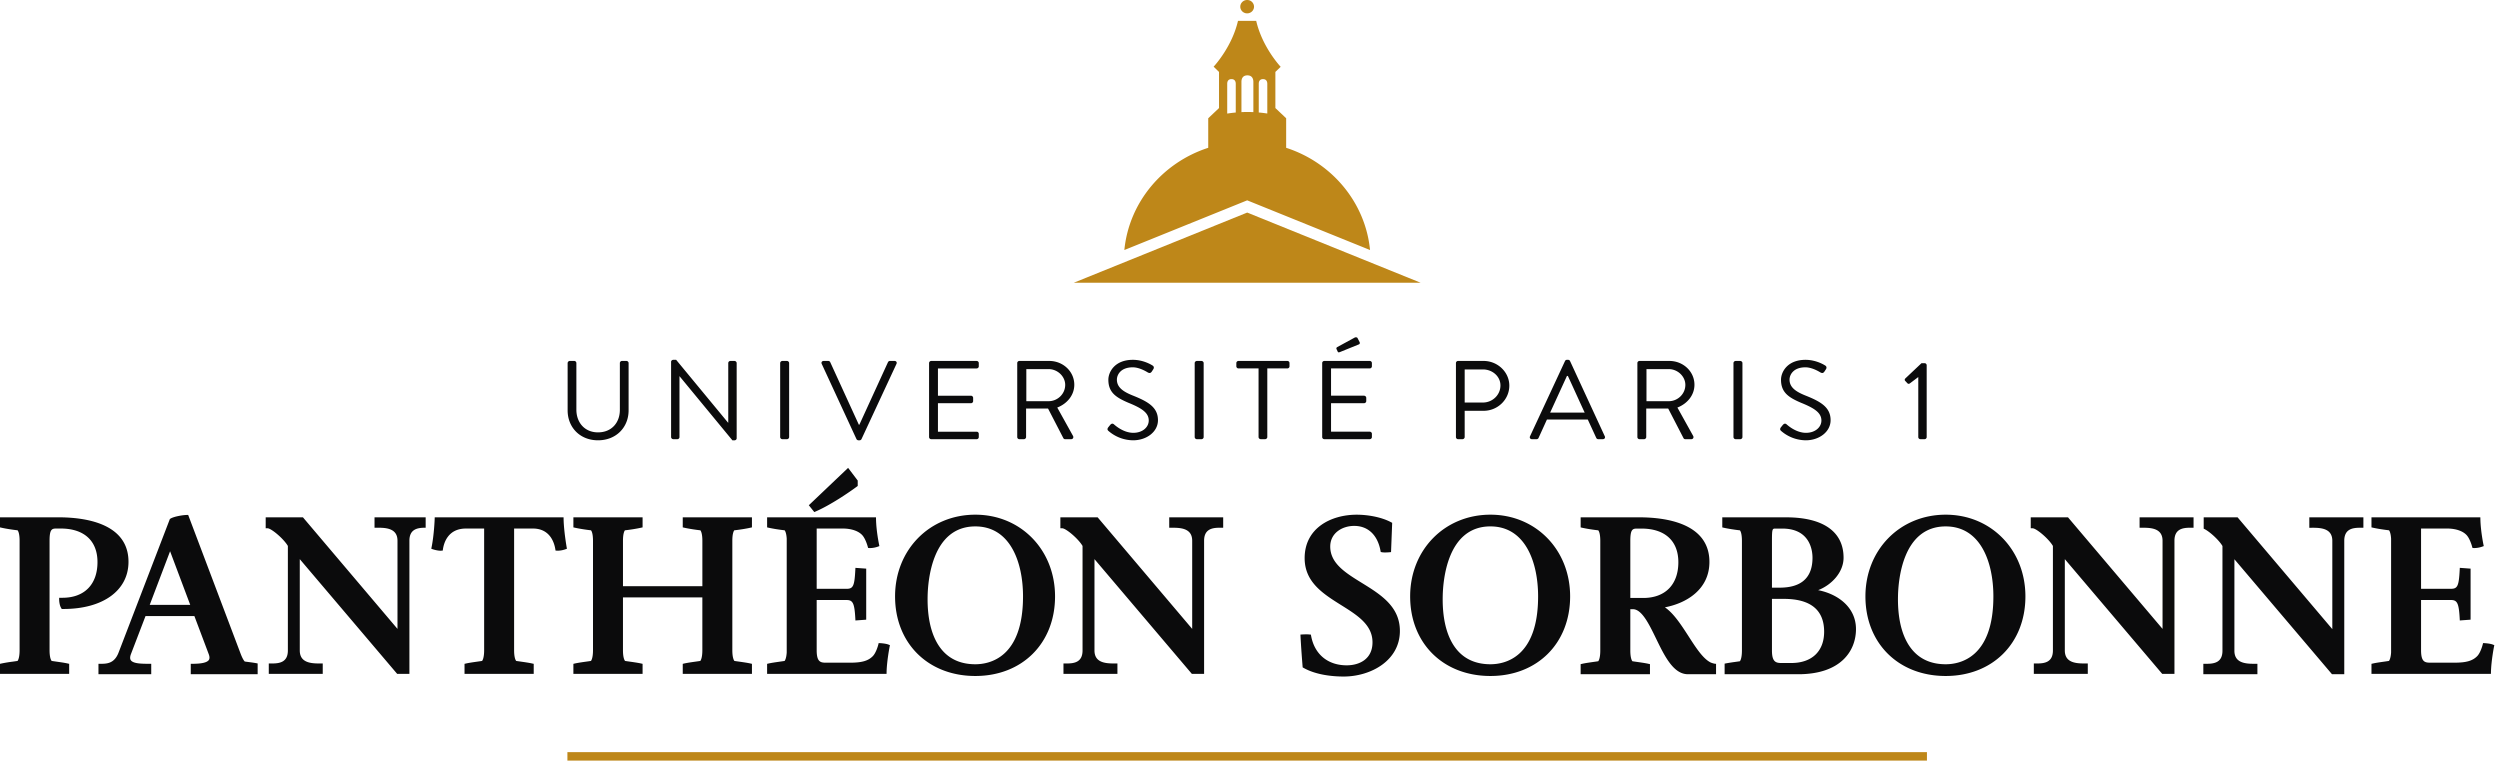 <svg width="211" height="65" fill="none" xmlns="http://www.w3.org/2000/svg"><path d="M105.26 1.128c.32 0 .58-.253.58-.564a.572.572 0 00-.58-.564c-.32 0-.58.253-.58.564 0 .311.26.564.58.564zm.004 16.813l-14.632 5.92h29.264l-14.632-5.92z" fill="#BE8719"/><path d="M108.552 12.475V9.98l-.91-.86V6.07l.447-.431c-.062-.066-1.558-1.678-2.065-3.877h-1.538c-.486 2.107-1.883 3.678-2.051 3.861l-.004.008.454.44v3.05l-.91.86v2.494c-3.836 1.24-6.682 4.586-7.08 8.627l9.992-4.041.376-.153.377.153 9.992 4.041c-.398-4.041-3.244-7.387-7.08-8.627zm-2.313-5.404c0-.165.059-.394.36-.394.302 0 .361.233.361.394v2.51a11.062 11.062 0 00-.721-.087V7.07zm-1.461-.163c0-.229.082-.548.503-.548s.503.324.503.548v2.556a10.21 10.21 0 00-1.006 0V6.908zm-1.201.163c0-.165.059-.394.36-.394.302 0 .361.233.361.394v2.426c-.243.021-.483.051-.721.089V7.07zM47.889 64.194h114.745v-.713H47.889v.713z" fill="#BE8719"/><path d="M47.908 30.643a.19.19 0 01.185-.18h.368c.108 0 .185.085.185.18v3.933c0 1.076.69 1.916 1.826 1.916 1.145 0 1.844-.82 1.844-1.896v-3.953c0-.095.078-.18.185-.18h.37c.095 0 .183.085.183.18v3.99c0 1.435-1.049 2.528-2.582 2.528-1.525 0-2.564-1.093-2.564-2.528v-3.99zm8.732-.103c0-.095.087-.171.184-.171h.243l4.38 5.303h.018v-5.029a.18.18 0 01.185-.178h.34c.097 0 .185.084.185.178v6.35c0 .093-.088.17-.185.17h-.175l-4.457-5.406h-.01v5.13c0 .095-.077.18-.184.18h-.34a.189.189 0 01-.184-.18V30.54zm9.206.103c0-.094.087-.178.185-.178h.388c.097 0 .184.084.184.178v6.245c0 .095-.087.18-.184.18h-.388a.188.188 0 01-.185-.18v-6.245zm3.506.066c-.058-.123.02-.245.165-.245h.39a.18.18 0 01.164.103l2.418 5.283h.039l2.418-5.283a.19.19 0 01.165-.104h.388c.145 0 .224.123.165.246l-2.952 6.348a.183.183 0 01-.165.105h-.097a.196.196 0 01-.165-.105l-2.933-6.348zm9.062-.066a.18.18 0 01.185-.178h3.826a.18.18 0 01.184.178v.273c0 .095-.077.18-.184.18h-3.263v2.302h2.787c.096 0 .184.085.184.18v.273c0 .104-.088.18-.184.18h-2.787v2.405h3.263a.18.18 0 01.184.179v.273a.18.18 0 01-.184.18h-3.826a.181.181 0 01-.185-.18v-6.245zm10.092 3.217c.747 0 1.397-.604 1.397-1.377 0-.717-.65-1.33-1.397-1.33h-1.884v2.707h1.884zm-2.651-3.217c0-.094.077-.18.184-.18h2.516c1.164 0 2.116.888 2.116 2.01 0 .868-.592 1.595-1.438 1.924l1.331 2.396c.068.124 0 .275-.165.275h-.496a.167.167 0 01-.154-.085l-1.292-2.5h-1.855v2.405c0 .095-.087.18-.184.18h-.379a.181.181 0 01-.184-.18v-6.245zm7.672 5.434c.049-.057.097-.123.146-.18.097-.122.204-.197.34-.085.068.057.776.718 1.64.718.788 0 1.301-.482 1.301-1.039 0-.65-.582-1.037-1.698-1.49-1.068-.453-1.71-.877-1.71-1.952 0-.642.525-1.68 2.07-1.68.95 0 1.659.481 1.659.481.059.029.175.142.059.32-.04.058-.078.124-.117.18-.087.132-.184.17-.34.085-.067-.037-.68-.434-1.271-.434-1.03 0-1.34.642-1.34 1.038 0 .632.494 1 1.31 1.33 1.31.52 2.156 1 2.156 2.095 0 .98-.961 1.697-2.098 1.697a3.215 3.215 0 01-2.049-.764c-.077-.066-.174-.142-.058-.32zm7.305-5.434c0-.094.088-.178.185-.178h.388c.097 0 .184.084.184.178v6.245c0 .095-.087.18-.184.18h-.388a.188.188 0 01-.185-.18v-6.245zm5.39.452h-1.69a.183.183 0 01-.185-.18v-.273c0-.095.079-.179.185-.179h4.117a.18.18 0 01.185.179v.273c0 .095-.077.18-.185.18h-1.689v5.793c0 .094-.087.178-.185.178h-.368c-.098 0-.185-.084-.185-.178v-5.793zm6.585-1.623a.13.13 0 01.058-.179l1.456-.793c.059-.038.204-.056.253.03l.175.338c.039.076.019.17-.059.198l-1.563.633c-.135.055-.185.055-.223-.02l-.097-.207zm-1.214 1.17a.18.18 0 01.185-.179h3.825c.107 0 .185.084.185.179v.273c0 .095-.078.18-.185.18h-3.263v2.302h2.787a.19.19 0 01.185.18v.272c0 .104-.088.18-.185.18h-2.787v2.405h3.263c.107 0 .185.085.185.18v.273c0 .095-.078.18-.185.18h-3.825a.181.181 0 01-.185-.18v-6.245zm13.569 3.331c.796 0 1.476-.633 1.476-1.444 0-.765-.68-1.349-1.476-1.349h-1.543v2.793h1.543zm-2.281-3.33c0-.095.077-.18.184-.18h2.146c1.195 0 2.176.944 2.176 2.085 0 1.17-.981 2.123-2.166 2.123h-1.602v2.217a.19.19 0 01-.185.18h-.369a.181.181 0 01-.184-.18v-6.245zm10.866 4.179c-.477-1.028-.942-2.065-1.418-3.094h-.078l-1.418 3.094h2.914zm-4.613 2l2.952-6.348a.173.173 0 01.165-.105h.097c.088 0 .136.047.165.105l2.932 6.348c.058.123-.019.245-.165.245h-.388a.182.182 0 01-.166-.103l-.717-1.556h-3.448l-.708 1.556a.18.18 0 01-.166.104h-.388c-.146 0-.224-.123-.165-.246zm11.713-2.962c.747 0 1.397-.604 1.397-1.377 0-.717-.65-1.33-1.397-1.33h-1.884v2.707h1.884zm-2.652-3.217c0-.094.077-.18.185-.18h2.515c1.165 0 2.117.888 2.117 2.01 0 .868-.592 1.595-1.438 1.924l1.331 2.396c.068.124 0 .275-.165.275h-.496a.167.167 0 01-.154-.085l-1.292-2.5h-1.855v2.405c0 .095-.087.18-.184.18h-.379a.181.181 0 01-.185-.18v-6.245zm8.11 0c0-.094.088-.178.185-.178h.388c.098 0 .184.084.184.178v6.245c0 .095-.086.18-.184.18h-.388a.188.188 0 01-.185-.18v-6.245zm3.994 5.434c.049-.057.097-.124.146-.18.097-.122.204-.197.339-.085.069.057.777.718 1.642.718.786 0 1.301-.482 1.301-1.039 0-.65-.583-1.037-1.7-1.49-1.067-.453-1.709-.877-1.709-1.953 0-.641.525-1.679 2.069-1.679.951 0 1.659.48 1.659.48.06.03.176.143.06.321-.039.058-.079.124-.118.18-.086.132-.184.17-.339.085-.068-.038-.68-.434-1.272-.434-1.029 0-1.34.642-1.34 1.038 0 .632.495 1 1.311 1.33 1.312.519 2.155 1 2.155 2.095 0 .98-.961 1.697-2.097 1.697a3.216 3.216 0 01-2.049-.764c-.077-.066-.174-.142-.058-.32zm11.604-4.255l-.7.528c-.077.058-.154.067-.223-.01l-.184-.197c-.069-.075-.03-.16.019-.208l1.36-1.283h.262a.18.18 0 01.175.18v6.057a.18.18 0 01-.175.178h-.35a.18.18 0 01-.184-.178v-5.067zM4.768 55.842c-.144-.02-.284-.04-.408-.06-.045-.053-.177-.266-.177-.905v-9.24c0-.984.201-1.03.587-1.03h.348c1.978 0 3.11 1.033 3.11 2.834 0 1.886-1.105 3.011-2.958 3.011h-.277v.15c0 .019.002.446.175.724l.045.072h.145c3.333 0 5.487-1.562 5.487-3.979 0-3.269-3.698-3.757-5.902-3.757H0v.848l.118.027c.408.093.984.178 1.366.22.044.051.17.254.17.88v9.24c0 .655-.138.862-.172.906-.126.02-.266.039-.412.06A12.53 12.53 0 00.118 56L0 56.027v.849h5.838v-.849L5.719 56c-.268-.061-.616-.11-.951-.158zm31.158-12.18H31.61v.88l.331-.002c.795 0 1.607.13 1.607 1.098v7.441l-7.934-9.362-.045-.055h-3.145v.924h.154c.307 0 1.349.865 1.718 1.492v8.821c0 .968-.664 1.098-1.314 1.098h-.297v.879h4.554v-.88l-.33.001c-.795 0-1.608-.13-1.608-1.098v-7.708l8.174 9.63.047.055h1.032V45.638c0-.967.664-1.098 1.313-1.098l.059.001v-.879zm11.642.148l-.003-.148H36.69l-.004.145c0 .014-.046 1.314-.26 2.38l-.025.128.126.043c.017.006.431.143.719.12l.122-.01.017-.119c.079-.523.424-1.74 1.937-1.74h1.54v10.268c0 .655-.139.863-.173.906-.126.02-.266.039-.412.06-.335.048-.682.096-.952.158l-.118.026v.849h5.839v-.849l-.12-.026c-.268-.062-.615-.11-.95-.159-.145-.02-.283-.04-.41-.06-.044-.053-.175-.266-.175-.905V44.608h1.584c1.459 0 1.81 1.218 1.893 1.743l.02.116.12.01s.325.023.72-.12l.12-.043-.022-.123c-.002-.013-.238-1.359-.259-2.382zm10.058.7l.119.027c.408.094.982.178 1.366.221.042.051.169.254.169.88v3.835h-6.701v-3.835c0-.646.134-.84.163-.879.384-.043.961-.128 1.372-.222l.12-.026v-.849h-5.84v.849l.12.026c.408.094.982.178 1.366.221.043.051.169.254.169.88v9.24c0 .654-.138.862-.171.905-.127.02-.268.04-.413.06-.336.047-.683.097-.951.157l-.12.028v.848h5.84v-.848l-.12-.028c-.269-.06-.616-.11-.95-.157-.145-.02-.284-.04-.409-.06-.045-.054-.176-.266-.176-.905v-4.459h6.7v4.459c0 .655-.138.862-.171.905-.126.02-.267.04-.413.06-.335.047-.683.097-.95.157l-.12.028v.848h5.84v-.848l-.12-.028c-.268-.06-.616-.11-.95-.157-.145-.02-.284-.04-.409-.06-.045-.054-.176-.266-.176-.905v-9.24c0-.646.134-.84.163-.879.384-.043.962-.128 1.372-.222l.12-.026v-.849h-5.84v.849zm16.664 9.773l-.13-.007-.03.122c-.045.187-.217.727-.462.978-.39.4-.926.555-1.913.555H69.71c-.472 0-.782-.074-.782-1.053v-4.236h2.524c.537 0 .668.28.738 1.573l.008.153.91-.067v-4.308l-.91-.066-.008.154c-.069 1.374-.18 1.615-.738 1.615h-2.524v-5.088h2.197c.787 0 1.43.243 1.724.65.242.329.39.88.39.886l.029.102.109.01s.325.021.719-.12l.124-.046-.026-.125c-.002-.011-.238-1.134-.258-2.155l-.003-.147h-9.189v.848l.12.027c.407.093.978.177 1.36.22.041.051.146.227.175.703v9.609c-.03.485-.142.667-.178.714-.125.02-.263.039-.407.06-.335.048-.682.096-.95.157l-.12.027v.849h10.081l.003-.147c.022-.955.256-2.145.258-2.157l.025-.12-.116-.047c-.235-.096-.657-.12-.705-.123zM68.838 43.17c1.259-.545 2.836-1.619 3.493-2.11l.06-.045v-.457l-.81-1.07-3.317 3.154.464.577.11-.048zm13.479.269c-3.86 0-6.773 2.965-6.773 6.896 0 3.956 2.785 6.718 6.773 6.718 3.962 0 6.729-2.762 6.729-6.718 0-3.93-2.893-6.896-6.729-6.896zm0 12.624c-1.07 0-1.947-.33-2.608-.984-.968-.96-1.459-2.599-1.418-4.741.026-1.387.39-5.909 4.026-5.909 2.968 0 4.026 3.052 4.026 5.906 0 5.17-2.815 5.728-4.026 5.728zm16.366-11.522h.33c.795 0 1.608.13 1.608 1.097v7.441l-7.934-9.362-.047-.055h-3.145v.924h.154c.308 0 1.35.865 1.718 1.492V54.9c0 .967-.664 1.097-1.313 1.097h-.297v.879h4.554v-.88l-.33.001c-.795 0-1.607-.13-1.607-1.097v-7.709l8.173 9.63.046.055h1.033V45.638c0-.967.664-1.098 1.314-1.098l.297.001v-.879h-4.554v.88zm16.252 4.654c-1.369-.844-2.663-1.642-2.663-3.067 0-1.144 1.018-1.742 2.022-1.742 1.166 0 1.976.767 2.221 2.102l.019.1.102.021c.195.04.627.003.638.002l.13-.015.096-2.47-.082-.043c-.878-.474-2.076-.643-2.906-.643-2.189 0-4.4 1.135-4.4 3.668 0 2.032 1.571 3.016 3.091 3.968 1.355.848 2.636 1.65 2.636 3.135 0 1.431-1.124 1.942-2.176 1.942-1.592 0-2.716-.928-3.004-2.482l-.022-.111-.116-.01c-.249-.024-.613-.002-.613-.002l-.151.01.007.147c0 .01.045.934.175 2.542l.006.08.07.038c1.117.638 2.601.734 3.387.734 2.301 0 4.749-1.348 4.749-3.847 0-2.073-1.636-3.082-3.216-4.057zm10.856-5.756c-3.862 0-6.774 2.965-6.774 6.896 0 3.956 2.786 6.718 6.774 6.718 3.962 0 6.728-2.762 6.728-6.718 0-3.931-2.892-6.896-6.728-6.896zm0 12.624c-1.071 0-1.949-.331-2.608-.984-.969-.96-1.459-2.599-1.418-4.741.025-1.387.389-5.91 4.026-5.91 2.967 0 4.025 3.052 4.025 5.907 0 5.17-2.815 5.728-4.025 5.728zm38.425-12.624c-3.861 0-6.774 2.965-6.774 6.896 0 3.956 2.786 6.718 6.774 6.718 3.962 0 6.729-2.762 6.729-6.718 0-3.93-2.893-6.896-6.729-6.896zm0 12.624c-1.07 0-1.948-.33-2.607-.984-.97-.96-1.46-2.599-1.419-4.741.025-1.387.39-5.909 4.026-5.909 2.967 0 4.025 3.052 4.025 5.906 0 5.17-2.815 5.728-4.025 5.728zm16.365-11.522h.33c.795 0 1.608.13 1.608 1.097v7.441l-7.934-9.362-.046-.055h-3.145v.924h.154c.308 0 1.349.865 1.718 1.492V54.9c0 .967-.664 1.097-1.313 1.097h-.298v.879h4.555v-.88l-.331.001c-.795 0-1.608-.13-1.608-1.097v-7.709l8.174 9.63.047.055h1.032V45.638c0-.967.664-1.098 1.314-1.098l.298.001v-.879h-4.555v.88zm29.823 9.865c-.236-.097-.658-.12-.706-.124l-.127-.006-.031.121c-.001.008-.168.678-.462.978-.39.4-.926.555-1.913.555h-2.046c-.473 0-.782-.073-.782-1.053v-4.236h2.523c.537 0 .668.28.739 1.573l.008.153.91-.067v-4.307l-.911-.067-.007.154c-.07 1.374-.181 1.615-.739 1.615h-2.523v-5.087h2.196c.787 0 1.432.243 1.726.65.241.328.388.879.389.885l.028.102.11.01s.325.021.719-.12l.125-.045-.028-.126c-.002-.011-.237-1.134-.258-2.155l-.003-.147h-9.189v.848l.12.027c.407.093.978.177 1.361.22.042.052.146.228.175.703v9.609c-.03.485-.143.667-.179.714-.125.02-.263.039-.406.06-.336.048-.683.096-.951.158l-.12.026v.849h10.081l.004-.147c.021-.955.255-2.145.259-2.157l.023-.12-.115-.046zM20.957 55.873c-.118-.016-.222-.028-.299-.041-.039-.037-.171-.188-.353-.669L15.92 43.561l-.038-.098h-.108c-.32 0-1.11.13-1.395.315l-.042.027-4.336 11.29c-.364.929-1.014.929-1.536.929H8.31v.88h4.454v-.88h-.154c-.603 0-1.352 0-1.565-.296-.083-.118-.08-.295.008-.527l1.228-3.205h4.125l1.207 3.204c.087.229.09.395.007.51-.15.208-.61.314-1.367.314H16.1v.88h5.646v-.908c-.27-.056-.553-.093-.789-.123zm-8.32-4.824l1.718-4.524 1.7 4.524h-3.419zm132.138 4.974c-.06 0-.316-.06-.447-.136-.628-.345-1.205-1.24-1.816-2.189-.614-.949-1.245-1.927-1.994-2.44 1.822-.344 3.757-1.511 3.757-3.83 0-3.275-3.705-3.765-5.915-3.765h-4.954v.85l.119.027c.409.093.985.178 1.369.22.043.052.17.254.17.883v9.259c0 .656-.139.865-.172.907-.126.02-.268.04-.414.06-.336.049-.684.097-.953.159l-.119.026v.85h5.851v-.85l-.12-.026c-.268-.062-.616-.11-.953-.159-.144-.02-.284-.04-.408-.06-.046-.054-.177-.267-.177-.907v-3.486h.216c.754 0 1.362 1.253 1.951 2.465.721 1.486 1.467 3.024 2.696 3.024h2.373v-.882h-.06zm-6.087-5.555h-1.089v-4.825c0-.986.201-1.032.587-1.032h.349c1.982 0 3.118 1.035 3.118 2.84 0 1.888-1.109 3.017-2.965 3.017zm14.763-.659c1.131-.436 2.146-1.503 2.146-2.738 0-2.197-1.721-3.408-4.845-3.408h-5.391v.85l.119.027c.409.093.985.178 1.369.22.043.052.17.254.17.883v9.26c0 .655-.138.864-.172.906-.127.02-.268.04-.413.06a14.44 14.44 0 00-.876.142v.894h6.22c3.587 0 4.867-1.968 4.867-3.81 0-1.822-1.498-2.953-3.194-3.286zm-3.898-4.166c0-.994.033-1.032.283-1.032h.588c2.367 0 2.551 1.884 2.551 2.46 0 1.677-.931 2.527-2.768 2.527h-.654v-3.955zm1.635 10.314h-.873c-.493 0-.762-.169-.762-1.055v-4.357h1.002c2.257 0 3.402.934 3.402 2.773 0 1.652-1.036 2.639-2.769 2.639zm43.718-12.295v.882l.331-.001c.796 0 1.611.13 1.611 1.1v7.456l-7.95-9.382-.047-.055h-2.859v.96c.407.167 1.258.908 1.584 1.461v8.841c0 .969-.666 1.1-1.316 1.1h-.298v.88h4.564v-.88h-.331c-.797 0-1.611-.131-1.611-1.1V47.2l8.19 9.65.047.055h1.035V45.642c0-.97.666-1.1 1.316-1.1h.298v-.88h-4.564z" fill="#0B0B0C"/></svg>